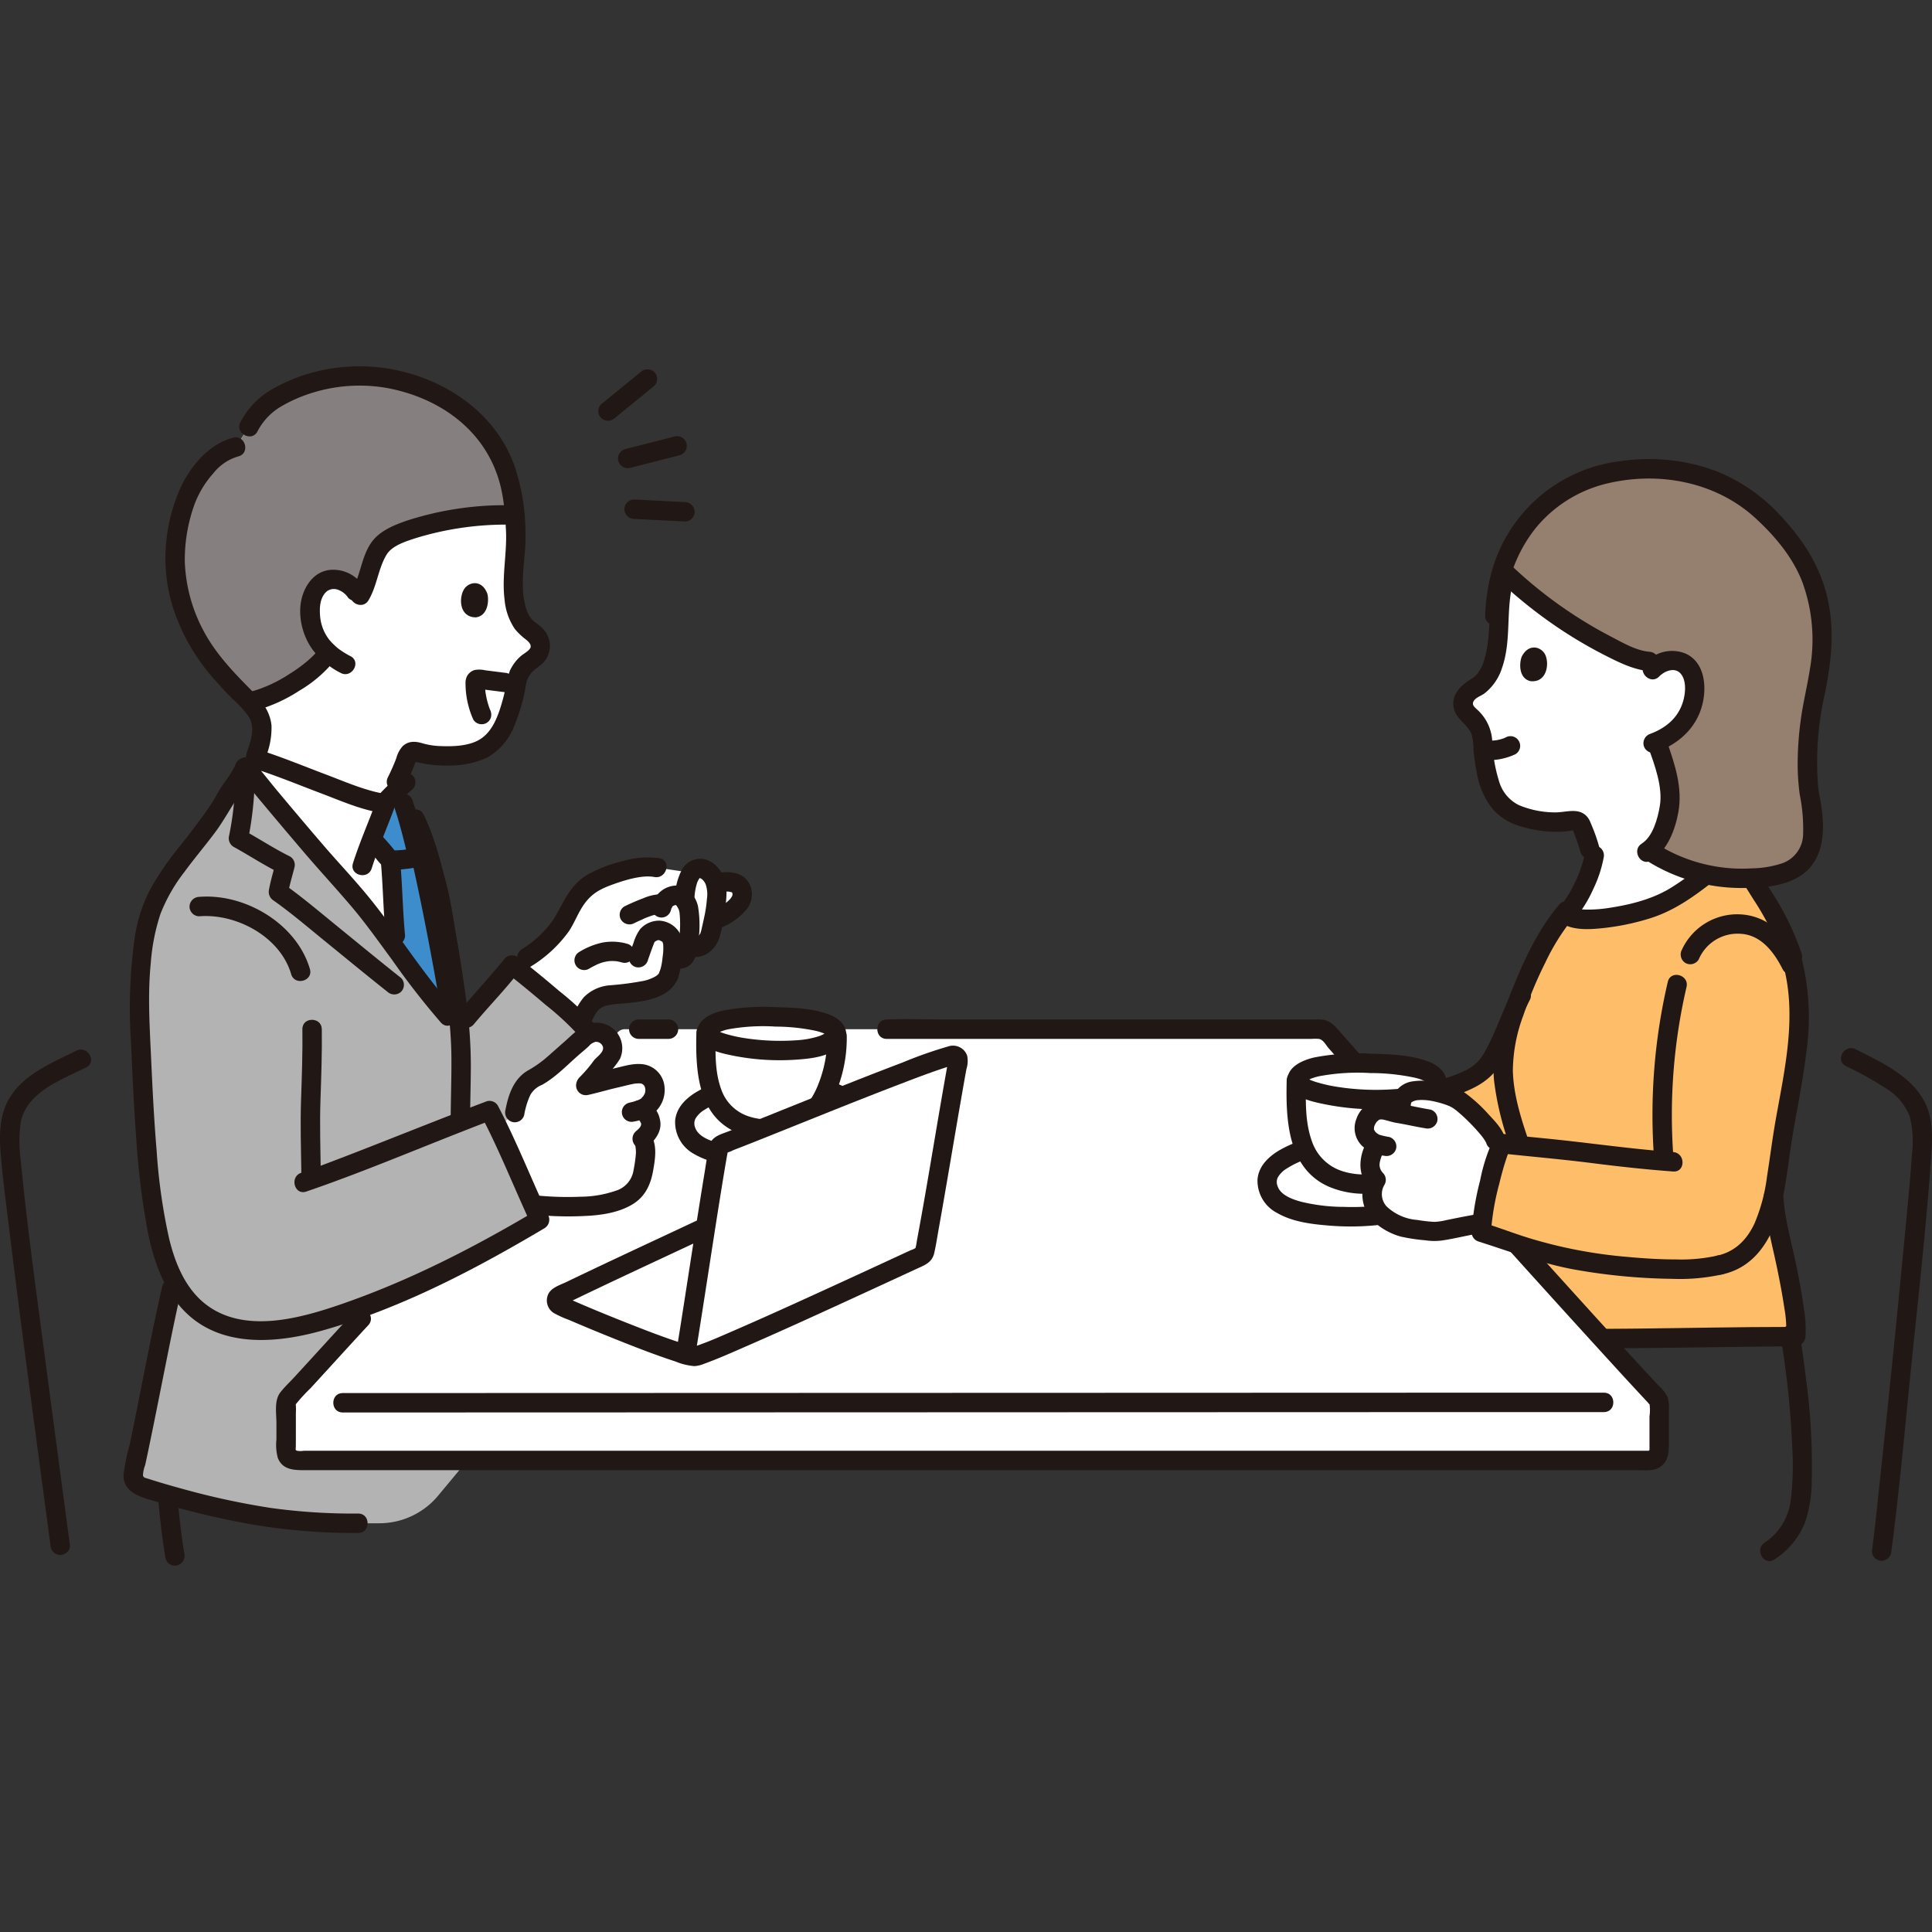 <svg viewBox="0 -75.47 398.039 398.039" xmlns="http://www.w3.org/2000/svg" fill="#000000"><rect x="0" y="-75.47" width="398.039" height="398.039" fill="#333333" stroke="none"/><g id="SVGRepo_bgCarrier" stroke-width="0"></g><g id="SVGRepo_tracerCarrier" stroke-linecap="round" stroke-linejoin="round"></g><g id="SVGRepo_iconCarrier"><defs><style>.a{fill:#b3b3b3;}.b{fill:#ffffff;}.c{fill:#febe69;}.d{fill:#3d8dcc;}.e{fill:#85807f;}.f{fill:#211715;}.g{fill:#957f6e;}</style></defs><path class="a" d="M121.518,137.446c-2.63-3.35-12.64-11.49-16.02-14.12-1.11,1.48-8,9.248-9.314,10.835L94.66,136c.293,5.677.2,14.873.191,19.144l0,.509c2.822-1.1,4.988-1.947,6-2.327.977,1.853,2.326,4.762,3.811,8.05l1.4-7.625a15.548,15.548,0,0,1,2.078-5.647c.959-1.214,2.722-1.731,3.929-2.683,2.437-1.921,4.628-4.068,7-6.019a11.923,11.923,0,0,1,2.447-1.956"></path><path class="b" d="M137.749,125.489c-.954,2.788-5.888,3.562-11.308,3.953-4.923.355-5.623,3.173-6.758,5.6,0,0-.046.1-.127.277-3.731-3.679-10.494-9.2-13.572-11.615l2.5-1.863c9.66-6.509,6.849-9.067,12.056-14.3,2.1-2.117,10.828-5.076,14.812-4.259l7.125,1.059a2.18,2.18,0,0,1,1.914-.913c1.223.07,2.6,1.51,3.091,3.2l.294-.143c.752-.361,4.151-.67,4.869,1.038,1.459,3.472-3.553,5.691-5.252,6.438l-.418.215c-.188.934-.4,1.849-.6,2.734-.405,1.8-2.451,3.7-4.622,2.269-.065.473-.14.948-.216,1.422a1.555,1.555,0,0,1-1.64,1.487l-1.376-.4a15.181,15.181,0,0,1-.766,3.793"></path><path class="b" d="M357.065,98.943c-1.607,3.8-12.134,10.537-13.364,11.173-5.179,2.679-18.251,5.336-21.073,2.775a27.825,27.825,0,0,0,5.551-10.832l-.66-2.6a37.319,37.319,0,0,0-1.753-4.9,1.567,1.567,0,0,0-1.823-.979c-3.185.761-8.053.15-11.581-1.261a9,9,0,0,1-4.816-4.716,18.948,18.948,0,0,1-1.4-4.6,44.724,44.724,0,0,1-.755-6.817,7.216,7.216,0,0,0-1.547-3.106c-1.212-1.388-3.2-2.5-2.1-4.815a4.394,4.394,0,0,1,2.061-1.95c4.379-2.206,4.751-8.736,5.032-13.443a32.911,32.911,0,0,1,1.326-10.234,92.093,92.093,0,0,0,23.96,16.378,16.275,16.275,0,0,0,5.639,1.793l2.7.2a5.061,5.061,0,0,1,.916-.29,4.49,4.49,0,0,1,3.779.7c1.514,1.176,2.153,3.559,2,5.5Z"></path><path class="a" d="M73.8,238.36a104.9,104.9,0,0,1-18.5-1.222,175.649,175.649,0,0,1-26.14-6.285,2.5,2.5,0,0,1-1.635-3.025c1.721-7.3,5.567-27.863,7.811-37.662h57.35l4.167,34.583-6.587,7.924A15.765,15.765,0,0,1,78.14,238.36Z"></path><path class="c" d="M365.394,170.619c.673-3.192,1.041-6.433,1.438-9.187,1.786-12.359,5.9-26.036,2.556-38.377,0,0-.764-2.817-1.236-4.585-3.218-7.808-8.763-14.089-10.51-19.592l-.236-.742-.341.807c-1.607,3.8-12.134,10.537-13.364,11.173-5.342,2.763-19.08,5.5-21.314,2.513-4.12,4.959-8.361,13.983-10.76,21.466a1.735,1.735,0,0,0-.412.317,67.361,67.361,0,0,1-4.015,8.578,10.126,10.126,0,0,1-4.386,3.879,33.992,33.992,0,0,1-4.927,1.859l-1,.315,3.307,1.95c2.168,1.278,7.494,6.71,7.923,8.445l.16.652,1.239.094c1.239.134,2.429.257,3.589.374l.523,20.679,17,19.069h9.877c5.1,0,23.354-.4,28.315-.4l1.151-.079c.553-5.054-3.294-20.35-4.173-25.427A30.018,30.018,0,0,1,365.394,170.619Z"></path><path class="b" d="M81.979,188.208c16.9-18.4,36.928-40.585,45.191-50.884a2.008,2.008,0,0,1,1.566-.755h143.3a2,2,0,0,1,1.558.745c12.833,16,54.095,60.709,67.88,75.348a1.628,1.628,0,0,1,.358.873c0,1.813,0,7.305,0,9.868a1.992,1.992,0,0,1-1.986,2.01l-278.911,0a1.993,1.993,0,0,1-1.994-2.013c.025-3.012.009-7.8.014-9.876a1.575,1.575,0,0,1,.338-.864C64.21,207.443,72.615,198.405,81.979,188.208Z"></path><path class="a" d="M77,192.907c-2.136.819-4.338,1.618-6.626,2.4-14.6,5-30.855,6.871-36.771-12.56-3.265-10.723-4.031-30.836-4.586-42.833-.433-9.344-.661-14.625,1.128-24.4.035-.214.3-1.039.512-1.764,2.564-8.952,10.212-15.319,14.918-23.118.888-2.3,3.661-5.113,4.943-8.035-.661-.817,13.554,16.5,22.5,26.361,4.583,5.053,14.087,19.214,19.25,24.841l2.481,2.262c.5,5.648.118,14.256.1,19.08,0,0,0,.19.013.5,2.814-1.1,4.975-1.942,5.988-2.322,2.374,4.5,6.948,15.247,10.332,22.5C99.335,182.857,89.242,188.213,77,192.907Z"></path><path class="b" d="M77.22,114.169c-1.611-2.119-3.059-3.945-4.2-5.2C65.707,100.9,54.88,87.871,51.526,83.819c.49-1.377,1.018-2.856,1.138-3.044,6.933,2.172,21.22,8.4,26.71,9.286q1.307-1.454,2.726-2.8c.583,1.659.973,2.777.973,2.777.312.892.657,2.027,1.017,3.3h1.446c2.724,5.465,3.365,9.736,4.8,14.906,1.381,7.595,3.183,16.776,4.418,28.261l-2.482-2.7C88.393,129.581,82.071,120.548,77.22,114.169Z"></path><path class="b" d="M48.577,16.634c-2.55.636-4.208,1.673-7.169,5.341C37.746,26.511,37.085,31.936,36.821,33c-2.376,9.519.867,22.087,9.547,30.964,1.58,2.033,4.268,4.207,6.177,6.6a6.981,6.981,0,0,1,1.448,4.367,23.77,23.77,0,0,1-1.476,5.808c6.876,2.127,21.348,8.448,26.869,9.333,1.294-2.519,2.265-4.4,2.265-4.4a48.075,48.075,0,0,0,2.338-5.507A1.577,1.577,0,0,1,85.93,79.4c3.094,1.143,8.036,1.116,11.734.128a9.066,9.066,0,0,0,5.383-4.139A19.108,19.108,0,0,0,105,70.959a45.1,45.1,0,0,0,1.573-6.728,7.287,7.287,0,0,1,1.92-2.921c1.379-1.243,3.5-2.116,2.678-4.563a4.42,4.42,0,0,0-1.827-2.2c-4.115-2.732-3.7-9.309-3.419-14.05a35.291,35.291,0,0,0,.252-7.7,37.315,37.315,0,0,0-.405-4.5,50.212,50.212,0,0,0-1.335-6.072,23.854,23.854,0,0,0-2.873-6.073C97.474,8.963,89.35,4.417,80.966,2.678A34.5,34.5,0,0,0,55.594,7.356a13.434,13.434,0,0,0-4.3,5.094Z"></path><path class="d" d="M89.3,130.279c-2.283-2.872-4.921-6.455-7.49-9.935-.811-5.74-.877-12.666-1.294-17.632,0,0-.038-.452-.09-1.052-.608-.356-2.889-3.355-3.466-3.827l-.321-.378c1.225-3.2,2.594-6.677,3.031-7.989q1.146-1.222,2.371-2.368c.612,1.747,1.03,2.943,1.03,2.943.714,2.043,1.6,5.354,2.451,8.719.4.022.708.048.708.048,1.039,4.485,5.813,27.664,6.036,30.775l.327,4.578-.327-.356C91.39,132.848,90.386,131.644,89.3,130.279Z"></path><path class="e" d="M36.582,45.058A28.981,28.981,0,0,1,36.821,33c.264-1.06.925-6.485,4.587-11.021,2.961-3.668,4.619-4.705,7.169-5.341l.553-.851L51.3,12.45a13.434,13.434,0,0,1,4.3-5.094A34.5,34.5,0,0,1,80.966,2.678c8.384,1.739,16.508,6.285,20.6,13.472a29.609,29.609,0,0,1,2.873,6.073l1.335,6.072a21.45,21.45,0,0,1,.292,2.346c-7.366-.311-22.62,1.72-27.262,6C76.432,39,76.3,44.094,73.989,47.506c-.962-1.494-1.847-2.713-3.551-3.306a4.52,4.52,0,0,0-3.864.25c-1.656.994-2.581,3.3-2.658,5.261a11.362,11.362,0,0,0,3.72,9.307l-.343.465c-2.652,3.592-9.994,8.257-15.384,9.561,0,0-.194.076-.5.194-1.736-1.879-3.753-3.625-5.037-5.278A36.593,36.593,0,0,1,36.582,45.058Z"></path><path class="f" d="M65.566,58.474c.265-.353-.223.265-.316.37-.2.228-.409.448-.622.664-.494.5-1.016.97-1.554,1.421a31.4,31.4,0,0,1-3.556,2.528,27.935,27.935,0,0,1-8.141,3.659c-2.5.62-1.439,4.478,1.063,3.857a32.481,32.481,0,0,0,9.3-4.187,26.68,26.68,0,0,0,7.283-6.293,2.014,2.014,0,0,0-.717-2.737,2.05,2.05,0,0,0-2.737.718Z"></path><path class="f" d="M74.591,44.906a7.388,7.388,0,0,0-6.727-2.95c-2.655.347-4.407,2.3-5.338,4.694-1.485,3.813-.417,8.713,2.012,11.9a16.786,16.786,0,0,0,5.657,4.624c2.278,1.193,4.3-2.258,2.019-3.454a18.26,18.26,0,0,1-2.479-1.534,13.877,13.877,0,0,1-1.876-1.828,9.121,9.121,0,0,1-1.892-4.7c-.172-1.836-.105-3.935,1.283-5.23a2.409,2.409,0,0,1,2.363-.4,4.24,4.24,0,0,1,2.15,1.7,2.01,2.01,0,0,0,2.828,0,2.052,2.052,0,0,0,0-2.828Z"></path><path class="f" d="M100.391,46.8c.415,1.411.152,4.653-2.383,4.925-3.351-.026-3.536-3.947-2.411-5.789C96.518,44.424,99.232,43.8,100.391,46.8Z"></path><path class="f" d="M104.005,28.613A65.455,65.455,0,0,0,83.834,31.79c-2.673.921-5.661,2.124-7.337,4.525-2.059,2.949-2.2,6.8-4.029,9.866C71.146,48.4,74.6,50.411,75.922,48.2c1.74-2.917,1.98-6.46,3.692-9.347,1.1-1.855,3.79-2.727,5.883-3.406a63.224,63.224,0,0,1,18.508-2.834c2.572-.034,2.579-4.034,0-4Z"></path><path class="f" d="M48.045,14.706c-4.778,1.233-8.448,5.464-10.588,9.746A35.672,35.672,0,0,0,34.245,36.2,33.736,33.736,0,0,0,36.09,51.021a41.72,41.72,0,0,0,8.723,14.208c1.017,1.128,2.025,2.239,3.106,3.31a21.19,21.19,0,0,1,3.373,3.707c1.371,2.253.362,4.958-.422,7.254-.835,2.442,3.028,3.49,3.857,1.064a16.062,16.062,0,0,0,1.21-6.559c-.326-3.114-2.154-5.243-4.279-7.388-3.723-3.758-7.321-7.535-9.8-12.265a32.68,32.68,0,0,1-3.784-14.1,33.577,33.577,0,0,1,1.6-10.63,20.229,20.229,0,0,1,4.305-7.61,10.028,10.028,0,0,1,5.13-3.453c2.49-.643,1.434-4.5-1.064-3.857Z"></path><path class="f" d="M53.022,13.46a12.725,12.725,0,0,1,4.8-5.135A30.651,30.651,0,0,1,64.871,5.3a32.575,32.575,0,0,1,15.176-.773c9.529,1.858,18.142,7.371,21.923,16.6,1.7,4.146,2.029,8.276,2.264,12.507.269,4.844-.892,9.63-.274,14.477a12.624,12.624,0,0,0,2.1,5.988,13.214,13.214,0,0,0,2.361,2.239c.482.408,1.168,1.057.824,1.714-.322.614-1.345,1.144-1.848,1.568a8.854,8.854,0,0,0-2.33,3.06,15.367,15.367,0,0,0-.859,3.4,43.633,43.633,0,0,1-1.141,4.345c-.839,2.6-2.081,5.367-4.638,6.683-2.236,1.15-5.206,1.232-7.663,1.134a14.791,14.791,0,0,1-3.687-.566c-1.452-.438-2.884-.546-4.092.561a5.813,5.813,0,0,0-1.322,2.451,39.506,39.506,0,0,1-1.744,3.966c-1.162,2.291,2.287,4.318,3.454,2.019.664-1.308,1.253-2.651,1.8-4.013.183-.459.357-.92.528-1.383a2.257,2.257,0,0,0,.126-.347c.1-.643-.363.557-.43.4.092.22,1.236.374,1.456.424.59.134,1.187.224,1.787.3a23.949,23.949,0,0,0,4.349.177,18.051,18.051,0,0,0,7.461-1.668,12.749,12.749,0,0,0,5.472-6.4,38.117,38.117,0,0,0,2.431-8.491,4.851,4.851,0,0,1,1.552-2.949c.7-.638,1.528-1.124,2.165-1.831a5.037,5.037,0,0,0-.335-6.937c-.713-.768-1.69-1.212-2.343-2.045a7.126,7.126,0,0,1-1.2-2.718c-1.214-4.883.242-9.985.069-14.916A43.719,43.719,0,0,0,106,20.525C102.368,10.284,93.1,3.55,82.809,1.045A37.129,37.129,0,0,0,64.4,1.279a34.9,34.9,0,0,0-8.771,3.7,16.661,16.661,0,0,0-6.06,6.466c-1.273,2.242,2.182,4.26,3.453,2.019Z"></path><path class="f" d="M104.005,63.136l-4.093-.517a5.118,5.118,0,0,0-2.179-.035A2.652,2.652,0,0,0,96.239,63.8a3.059,3.059,0,0,0-.329,1.555,18.344,18.344,0,0,0,1.589,7.4,2,2,0,0,0,1.2.919,2.043,2.043,0,0,0,1.541-.2,2.017,2.017,0,0,0,.919-1.2,2.3,2.3,0,0,0-.2-1.541c-.158-.356.163.417.03.074-.041-.1-.083-.209-.123-.314q-.132-.354-.244-.714c-.145-.461-.268-.928-.372-1.4-.058-.261-.109-.524-.155-.787-.021-.122-.039-.244-.059-.366-.066-.389.051.464,0,.043-.055-.483-.1-.965-.116-1.45a4.44,4.44,0,0,0-.007-.7.969.969,0,0,1-.229.623,1.028,1.028,0,0,1-.788.663c-.447.126-.355.044-.111.071.565.063,1.129.143,1.693.214l3.529.446a2,2,0,0,0,1.415-.586,2,2,0,0,0,0-2.828,2.339,2.339,0,0,0-1.415-.586Z"></path><path class="f" d="M131.983,1.187q-4.062,3.318-8.13,6.628a2.005,2.005,0,0,0,0,2.828,2.056,2.056,0,0,0,2.828,0q4.062-3.318,8.131-6.627a2.008,2.008,0,0,0,0-2.829,2.058,2.058,0,0,0-2.829,0Z"></path><path class="f" d="M138.964,14.464q-5.081,1.3-10.164,2.594a2,2,0,0,0,1.064,3.857q5.081-1.3,10.164-2.594a2,2,0,1,0-1.064-3.857Z"></path><path class="f" d="M141.115,27.971c-3.492-.173-6.984-.356-10.476-.529a2.014,2.014,0,0,0-2,2,2.045,2.045,0,0,0,2,2c3.492.173,6.984.356,10.476.529a2.013,2.013,0,0,0,2-2,2.043,2.043,0,0,0-2-2Z"></path><path class="f" d="M182.684,138.567h87.5a10.808,10.808,0,0,1,1.527,0c.916.135,1.457,1.284,2.058,1.965q1.973,2.239,3.955,4.469c1.714,1.928,4.534-.909,2.829-2.828q-2.048-2.3-4.086-4.617c-1.209-1.372-2.271-2.837-4.249-2.972-.279-.019-.555-.017-.834-.017H194.777c-3.96,0-7.956-.157-11.914,0-.059,0-.119,0-.179,0-2.573,0-2.578,4,0,4Z"></path><path class="f" d="M131.6,138.567h6.125a2,2,0,0,0,0-4H131.6a2,2,0,0,0,0,4Z"></path><path class="f" d="M70.6,215.533l9.9,0,19.712-.006,27.17-.009,32.277-.011,35.03-.012,35.431-.013,33.48-.011,29.175-.01,22.518-.007,13.508,0h1.652c2.573,0,2.578-4,0-4l-10.973,0-20.551.006-27.779.009-32.653.012-35.174.012-35.343.012-33.16.012-28.623.009-21.734.007-12.493,0H70.6c-2.574,0-2.578,4,0,4Z"></path><path class="f" d="M15.733,140.992C10.5,143.617,4.2,146.081,1.458,151.68c-1.509,3.084-1.606,6.7-1.346,10.074.406,5.283,1.115,10.55,1.758,15.807,2,16.348,4.169,32.675,6.347,49q1.091,8.172,2.19,16.343a2.066,2.066,0,0,0,2,2c.969,0,2.144-.922,2-2q-2.471-18.481-4.917-36.965c-1.847-14.109-3.858-28.228-5.22-42.394a29.137,29.137,0,0,1-.036-7.556c1.077-6.44,8.417-8.985,13.518-11.543,2.3-1.154.278-4.606-2.019-3.454Z"></path><path class="f" d="M380.284,144.163a69.669,69.669,0,0,1,8.444,4.711,11.71,11.71,0,0,1,4.732,5.694,21.485,21.485,0,0,1,.44,7.832c-.371,5.546-.928,11.082-1.454,16.615q-2.33,24.456-4.966,48.883c-.576,5.4-1.1,10.809-1.814,16.191a2.01,2.01,0,0,0,2,2,2.052,2.052,0,0,0,2-2c1.682-12.653,2.8-25.4,4.1-38.1,1.467-14.335,3.078-28.685,4.1-43.061.221-3.112.4-6.426-.546-9.426-2.107-6.679-9.257-9.9-15.014-12.8-2.294-1.155-4.321,2.294-2.019,3.454Z"></path><path class="b" d="M176.95,155.234c0-5.293-9.635-7.532-17.232-7.532-8.056,0-18.645,3.056-18.645,8.12,0,5.985,8.977,7.3,17.955,7.3C165.934,163.125,176.95,161.22,176.95,155.234Z"></path><path class="f" d="M178.95,155.234c-.19-6.862-9.285-8.654-14.595-9.265-6.721-.773-14.406-.035-20.42,3.278-2.354,1.3-4.59,3.323-4.838,6.152a7.47,7.47,0,0,0,4.063,6.969c3.039,1.748,6.721,2.25,10.157,2.54a53.6,53.6,0,0,0,10.321-.039c5.584-.611,15.136-2.4,15.312-9.635.063-2.575-3.937-2.574-4,0a2.748,2.748,0,0,1-.585,1.67,6.864,6.864,0,0,1-2.4,1.794,23.1,23.1,0,0,1-7.126,2.016,45.458,45.458,0,0,1-7.883.386,37.374,37.374,0,0,1-8.948-1.075c-1.805-.494-4.19-1.374-4.789-3.194a2.227,2.227,0,0,1,.06-1.826,5.294,5.294,0,0,1,1.922-1.862c4.529-2.877,10.667-3.6,15.914-3.416a31.032,31.032,0,0,1,9.532,1.685,9.851,9.851,0,0,1,3.167,1.74,2.851,2.851,0,0,1,1.132,2.082C175.021,157.8,179.021,157.813,178.95,155.234Z"></path><path class="b" d="M169.9,149.9a29,29,0,0,0,2.554-11.914l-.113-.566c.05-2.345-6.744-3.237-12.6-3.383-7.382-.183-13.873.562-14.269,3.248-.155,6.019.066,10.092,1.813,13.684,1.882,3.869,5.735,6.143,10.856,6.143,5.659,0,8.55-2,10.552-5.027A16.78,16.78,0,0,0,169.9,149.9Z"></path><path class="f" d="M170.456,137.984a26.306,26.306,0,0,1-1.922,10.074c-.975,2.45-2.461,4.811-4.886,6.015a13.267,13.267,0,0,1-9.323.482,8.9,8.9,0,0,1-5.726-5.566c-1.368-3.713-1.223-7.814-1.128-11.706.062-2.575-3.938-2.574-4,0-.184,7.564.174,16.976,8.2,20.518a17.407,17.407,0,0,0,12.112.51,13.194,13.194,0,0,0,7.5-6.7,29.19,29.19,0,0,0,3.172-13.627c-.044-2.572-4.044-2.58-4,0Z"></path><path class="f" d="M159.74,136.035a40.692,40.692,0,0,1,8.312.87,11.053,11.053,0,0,1,2.272.788c.277.176.1-.019.1.06-.013.413.032-1.372-.035-.757-.015.143-.012.51.038-.059a.8.8,0,0,1-.18.295c.177-.057.286-.252,0-.039-.1.075-.191.175-.287.256.394-.33-.13.058-.294.15-.094.053-.815.377-.374.2-.324.131-.655.241-.989.34a18.576,18.576,0,0,1-4.226.713,47.875,47.875,0,0,1-10.355-.4,29.7,29.7,0,0,1-4.4-.967c-.292-.092-.58-.194-.868-.3-.113-.041-.446-.193-.014,0-.127-.057-.258-.111-.381-.178-.181-.1-.361-.218-.545-.308-.435-.212.242.245-.155-.14a2.12,2.12,0,0,1,.195.338c-.008-.046.007,1.075.056.527-.017.188-.083.152.078.026a8.366,8.366,0,0,1,2.276-.845,40.412,40.412,0,0,1,9.783-.576c2.575.058,2.575-3.942,0-4a44.748,44.748,0,0,0-10.847.719c-2.163.491-5,1.649-5.263,4.2-.349,3.42,4.607,4.5,7.071,5.008a49.292,49.292,0,0,0,13.024.909c3.23-.211,7.927-.6,9.938-3.577,1.712-2.535-.309-4.744-2.692-5.679-3.472-1.361-7.548-1.482-11.231-1.584C157.165,131.964,157.167,135.964,159.74,136.035Z"></path><path class="b" d="M190.75,181.078c1.67-8.818,5.484-32.057,6.641-37.965a1.006,1.006,0,0,0-1.263-1.153c-8.746,2.5-41.362,16.157-47.379,18.257a1.025,1.025,0,0,0-.695.78c-.716,3.894-1.675,9.887-2.647,16.086-9.02,4.3-24.46,11.682-30.207,14.5a1.014,1.014,0,0,0,.131,1.864c6.568,2.905,25.848,10.618,27.779,10.527,2.384-.112,37.659-16.507,46.8-20.738a.933.933,0,0,0,.544-.65C190.545,182.146,190.643,181.641,190.75,181.078Z"></path><path class="f" d="M143.321,203.315c1.638-10.051,3.134-20.124,4.733-30.181q.566-3.558,1.152-7.114.232-1.391.472-2.781.1-.562.2-1.125c.014-.076.133-.448.092-.5.05.071-.935.451-.418.441a5.773,5.773,0,0,0,1.515-.564q.972-.37,1.939-.75,2.585-1.011,5.159-2.046c9.053-3.619,18.081-7.3,27.188-10.786,3.428-1.311,6.865-2.64,10.37-3.734.127-.04.757-.141.814-.246.072-.133-1.138-1.13-1.108-1.158-.05.047-.023.2-.05.262a2.623,2.623,0,0,0-.095.5q-.206,1.1-.4,2.205-.544,3.051-1.067,6.108c-1.629,9.447-3.153,18.916-4.923,28.338a11.837,11.837,0,0,1-.468,2.142l.515-.883a4.226,4.226,0,0,1-1.272.641l-1.812.838L181.8,184.8q-5.052,2.336-10.111,4.654c-7.059,3.233-14.123,6.461-21.249,9.542-2.2.952-4.047,1.786-6.464,2.648-.28.1-.563.189-.846.283-.095.031-.209.041-.3.08-.391.17.516-.034.228-.03-.409,0,.53.156.037.008-.194-.058-.4-.088-.6-.138-.625-.157-1.241-.35-1.855-.546-4.016-1.284-7.956-2.829-11.875-4.379q-3.36-1.329-6.694-2.721-1.4-.585-2.8-1.188-.692-.3-1.382-.6a5.683,5.683,0,0,0-1.547-.689l-.132,1.59c.178-.088.356-.174.534-.261l.829-.4q.874-.424,1.751-.845,1.9-.914,3.8-1.816,4.1-1.951,8.22-3.878c4.8-2.25,9.6-4.481,14.391-6.738,2.328-1.1.3-4.546-2.018-3.454-5.023,2.366-10.059,4.7-15.085,7.064q-4.1,1.922-8.183,3.864-1.87.891-3.738,1.791c-1.221.589-2.9,1.086-3.645,2.294a3.068,3.068,0,0,0,1.008,4.1,21.55,21.55,0,0,0,3.18,1.441q3.915,1.691,7.871,3.283c4.632,1.87,9.292,3.723,14.042,5.276a13.041,13.041,0,0,0,3.889.951,6.418,6.418,0,0,0,2.084-.512c2.875-1.04,5.679-2.3,8.48-3.52,8.349-3.638,16.628-7.441,24.9-11.248q5.092-2.345,10.18-4.7c1.678-.777,3.307-1.283,3.773-3.309.359-1.562.6-3.162.879-4.739,1.693-9.45,3.247-18.924,4.9-28.381.281-1.606.562-3.212.861-4.814a5.528,5.528,0,0,0,.146-2.747,3.1,3.1,0,0,0-3.914-1.895,89.768,89.768,0,0,0-9.442,3.329c-8.859,3.352-17.634,6.923-26.425,10.448-3.2,1.282-6.39,2.577-9.61,3.8-1.685.64-3.372,1.079-3.8,3.113-.377,1.791-.627,3.619-.924,5.424-1.667,10.144-3.195,20.311-4.79,30.467q-.438,2.784-.887,5.568a2.06,2.06,0,0,0,1.4,2.46,2.017,2.017,0,0,0,2.46-1.4Z"></path><path class="b" d="M134.807,148.012a3.192,3.192,0,0,0-1.748-2.026c-1.583-.715-4.392.252-6.052.605-1.868.4-4.5,1.2-6.724,1.666,1.685-.989,2.6-2.985,3.974-4.376,1.278-1.295,2.494-2.513,1.79-4.518a3.544,3.544,0,0,0-3.7-2.146c-1.39.15-2.246,1.343-3.275,2.188-2.377,1.951-4.568,4.1-7,6.019-1.207.952-2.97,1.469-3.929,2.683a15.548,15.548,0,0,0-2.078,5.647l-3.087,2.857c2.622,4.435,5.754,10.84,8.308,16.262,4.115-.162,8.581.446,10,.134,2.515-.551,5.246-.741,7.549-1.838,1.971-.94,3.5-4.325,3.546-4.605.352-2.1,1.25-5.914-.083-7.425,1.238-1.2,2.01-2.025,1.755-3.369a3.067,3.067,0,0,0-2.149-2.591,4.454,4.454,0,0,0,2.719-2.453A3.866,3.866,0,0,0,134.807,148.012Z"></path><path class="f" d="M32.629,233.847c.368,3.933.807,7.88,1.482,11.774a2.009,2.009,0,0,0,2.46,1.4,2.056,2.056,0,0,0,1.4-2.461c-.094-.541-.178-1.084-.259-1.627q-.084-.57-.165-1.14-.048-.34-.094-.681c-.032-.232-.014-.109.007.051-.018-.139-.037-.278-.055-.417q-.45-3.441-.773-6.9a2.045,2.045,0,0,0-2-2,2.022,2.022,0,0,0-2,2Z"></path><path class="f" d="M51.931,81.188q-.174-.215.29.377L49.08,83.989c1.474,1.625,2.813,3.4,4.218,5.081q4.712,5.649,9.489,11.243c3.18,3.715,6.505,7.309,9.666,11.037,2.969,3.5,5.627,7.277,8.35,10.971a158.281,158.281,0,0,0,10.05,12.9c1.738,1.907,4.561-.928,2.829-2.828-6.492-7.122-11.549-15.466-17.625-22.932-2.967-3.648-6.229-7.072-9.3-10.638q-4.841-5.63-9.594-11.333c-1.753-2.1-3.423-4.3-5.26-6.327-1.5-1.65-4.533.6-3.141,2.423.111.145.221.291.335.433a2.014,2.014,0,0,0,2.829,0,2.048,2.048,0,0,0,0-2.829Z"></path><path class="f" d="M84.3,99.339c1.99,8.628,3.7,17.348,5.286,26.058.17.934.336,1.867.488,2.8q.087.544.166,1.09c-.09-.621.006.059.024.292.2,2.549,4.2,2.571,4,0A96.631,96.631,0,0,0,92.4,118.792q-1.482-7.61-3.084-15.194c-.374-1.776-.744-3.554-1.152-5.322-.578-2.507-4.436-1.446-3.857,1.063Z"></path><path class="f" d="M81.145,90.573c1.254,3.617,2.124,7.379,3.044,11.091l1.4-2.46c-.677.133-1.355.254-2.037.359-.606.093.4-.04-.188.025-.142.016-.284.032-.427.046-.271.027-.543.049-.815.063s-.516.021-.775.021c-.126,0-.251,0-.377-.005-.107,0-.508-.082-.121.018.091.024.764.305.556.178.557.34.355.3.218.161-.1-.1-.2-.2-.3-.3a44.227,44.227,0,0,0-2.942-3.353,2,2,0,0,0-2.828,2.828c1.214,1.037,2.017,2.513,3.188,3.6a2.952,2.952,0,0,0,1.25.774,7.127,7.127,0,0,0,2.053.079,31.992,31.992,0,0,0,4.61-.64,2.027,2.027,0,0,0,1.4-2.46c-.92-3.712-1.79-7.474-3.044-11.092a2,2,0,0,0-3.857,1.064Z"></path><path class="f" d="M78.518,102.712c.4,4.848.473,9.716.934,14.56a2.055,2.055,0,0,0,2,2,2.014,2.014,0,0,0,2-2c-.461-4.844-.534-9.712-.934-14.56a2.052,2.052,0,0,0-2-2,2.015,2.015,0,0,0-2,2Z"></path><path class="f" d="M41.043,113.307c7.679-.614,16.7,4.23,18.946,11.928.721,2.465,4.582,1.416,3.857-1.063-2.724-9.318-13.344-15.621-22.8-14.865a2.051,2.051,0,0,0-2,2,2.015,2.015,0,0,0,2,2Z"></path><path class="f" d="M48.484,84.865a63.042,63.042,0,0,1-1.292,11.867,2.061,2.061,0,0,0,.919,2.259c3.228,1.776,6.312,3.815,9.619,5.448l-.919-2.258c-.474,1.866-1.04,3.713-1.386,5.609a2.107,2.107,0,0,0,.919,2.259c3.548,2.494,6.9,5.364,10.3,8.133,4.379,3.566,8.737,7.159,13.164,10.665a2.062,2.062,0,0,0,2.828,0,2.012,2.012,0,0,0,0-2.828c-4.522-3.582-8.973-7.255-13.448-10.9-3.554-2.893-7.075-5.889-10.827-8.527l.919,2.259c.346-1.9.912-3.744,1.386-5.61a2.031,2.031,0,0,0-.919-2.259c-3.307-1.633-6.391-3.672-9.619-5.448l.919,2.259a68.92,68.92,0,0,0,1.435-12.931c.007-2.574-3.993-2.578-4,0Z"></path><path class="f" d="M83.809,94.352c3.48,7.086,4.767,15.17,6.132,22.877,1.473,8.312,3,16.763,3.06,25.222.031,4.233-.13,8.464-.15,12.7-.012,2.574,3.988,2.578,4,0,.018-3.826.155-7.65.154-11.477a100.627,100.627,0,0,0-.987-13.271q-.856-6.483-1.99-12.924c-.637-3.661-1.157-7.405-2.1-11-1.275-4.851-2.439-9.613-4.664-14.144-1.135-2.31-4.586-.285-3.454,2.019Z"></path><path class="f" d="M148.782,108.216c-.771.355-.305.125-.062.068.084-.02.17-.037.256-.052.465-.081-.522.051-.14.017a7.7,7.7,0,0,1,1.424-.013c.45.042-.431-.077-.131-.02.118.023.236.044.352.072s.227.061.338.1c.425.146-.442-.249-.061-.025.093.055.185.114.278.169.192.113-.412-.381-.212-.157a1.141,1.141,0,0,0,.1.1c.2.169-.291-.478-.1-.126.04.074.142.3,0-.039-.155-.367-.022-.039,0,.045.039.122.066.244.1.368.073.3-.047-.578-.02-.134.008.116,0,.23,0,.346,0,.174-.1.376.044-.269-.016.073-.026.147-.043.22-.022.1-.054.191-.082.286-.121.423.226-.438.046-.1a6.5,6.5,0,0,1-.374.62c-.154.225.175-.222.17-.22a.776.776,0,0,0-.1.121c-.086.1-.176.2-.269.294a7.173,7.173,0,0,1-.537.494c-.053.044-.107.086-.159.13-.184.156.445-.332.176-.137-.088.064-.177.13-.267.193-.211.147-.428.288-.649.422a20.936,20.936,0,0,1-2.475,1.25,2,2,0,0,0-.919,1.2,2.042,2.042,0,0,0,.2,1.541,2.018,2.018,0,0,0,1.2.92,2.323,2.323,0,0,0,1.541-.2,12.8,12.8,0,0,0,5.59-4.046,5.056,5.056,0,0,0,.7-4.316,4.274,4.274,0,0,0-3.5-2.971,7.614,7.614,0,0,0-4.429.4,2.013,2.013,0,0,0-.92,1.2,2,2,0,0,0,2.938,2.258Z"></path><path class="f" d="M143.1,109.09q.042-.45.1-.9c-.068.549,0,0,.019-.084.034-.192.067-.384.107-.574a10.2,10.2,0,0,1,.286-1.086c.045-.136.186-.488.043-.163.089-.2.21-.387.305-.586.172-.36-.217.213.061-.1.065-.074.346-.461.045-.085a2.247,2.247,0,0,1,.256-.149q-.34.135-.126.069c.145-.036.1-.035-.146,0a2.368,2.368,0,0,1,.337,0c-.365-.031.119.163-.124-.006-.006,0,.494.348.285.175a2.887,2.887,0,0,1,.833,1.106,6.338,6.338,0,0,1,.261,3.035,26.457,26.457,0,0,1-.552,3.722c-.142.689-.3,1.375-.455,2.061-.065.285-.122.575-.2.859,0,.008-.2.585-.081.318-.049.111-.379.6-.3.506-.038.044-.444.4-.257.267-.035.026-.511.242-.3.174q-.364.087-.115.036a2.558,2.558,0,0,1-.454-.028,2.014,2.014,0,0,0-2,2,2.046,2.046,0,0,0,2,2c2.631.279,4.828-1.942,5.4-4.352a38.532,38.532,0,0,0,1.35-8.631c.013-2.592-.973-5.4-3.4-6.7a4.288,4.288,0,0,0-5.733,1.642,12.178,12.178,0,0,0-1.446,5.477,2.014,2.014,0,0,0,2,2,2.044,2.044,0,0,0,2-2Z"></path><path class="f" d="M139.359,124.021a3.335,3.335,0,0,0,3.108-.968,5.6,5.6,0,0,0,1.22-3.411,24.057,24.057,0,0,0,.116-8.406c-.455-2.071-2.266-4.4-4.569-4.26a5.256,5.256,0,0,0-4.883,4.054,2,2,0,1,0,3.857,1.064s.205-.632.063-.287a4.734,4.734,0,0,1,.254-.47l.095-.139q-.2.255-.057.1c-.006-.118.3-.241-.007-.034.117-.079.261-.141.373-.224-.3.223-.156.058.057,0,.114-.032.236-.045.349-.078.225-.066-.4.006-.028.014.242,0,.466.091-.013-.043-.257-.123-.318-.146-.181-.069.119.074.084.04-.1-.1.1.091.2.186.295.283s.234.3.077.076c.105.15.2.305.294.465.024.043.262.568.107.169a4.28,4.28,0,0,1,.22.851,22.654,22.654,0,0,1-.1,5.382c-.082.764-.292,1.532-.359,2.363-.021.25.122-.269-.035.051q.233-.279.084-.126-.165.157.15-.106c-.372.192.428-.092.058-.015l.338-.039q-.322,0,.287.051a2,2,0,1,0-1.063,3.857Z"></path><path class="f" d="M121.355,124.11c.351-.2.7-.4,1.066-.583.131-.066.262-.131.395-.193.1-.049.68-.353.177-.09a7.617,7.617,0,0,1,1.9-.6c.153-.032.307-.058.461-.086q.331-.048-.134.018c.089-.009.178-.018.267-.025a8.3,8.3,0,0,1,.946-.021c.185.006.368.024.552.036.412.028-.417-.083.028,0,.389.075.772.155,1.154.264a2,2,0,0,0,1.063-3.857,11.185,11.185,0,0,0-5.269-.216,15.291,15.291,0,0,0-4.619,1.9,2,2,0,1,0,2.018,3.454Z"></path><path class="f" d="M133.467,122.377c.288-.8.559-1.6.85-2.392.149-.406.3-.81.466-1.211.044-.109.089-.217.134-.326q-.164.371-.038.129.168-.254-.128.148c.048-.056.1-.11.151-.161s.111-.1.17-.151c-.255.191-.3.227-.123.106.137-.077.274-.157.412-.234.194-.09.143-.069-.153.06.072-.027.145-.053.218-.076.136-.042.3-.052.428-.105-.362.041-.438.054-.231.036.062,0,.125,0,.187,0q-.579-.1-.282-.037c.086.021.171.044.256.069s.164.05.246.079c.2.076.16.055-.129-.063.062.085.33.164.427.224.066.041.131.084.194.13-.249-.2-.3-.23-.139-.093.056.052.109.106.16.163q.2.239-.1-.133c.043.064.083.131.12.2q.139.284-.053-.149a2.351,2.351,0,0,0,.127.459q.05.306-.025-.2c.009.082.016.165.022.248.013.179.02.358.023.537.007.347,0,.7-.023,1.043-.028.383-.085.764-.13,1.145-.025.209-.051.418-.076.628q-.044.344.012-.078c-.014.1-.028.2-.043.3a11.823,11.823,0,0,1-.573,2.293,2.01,2.01,0,0,0,1.4,2.461,2.054,2.054,0,0,0,2.46-1.4,21.03,21.03,0,0,0,.892-4.779,7.89,7.89,0,0,0-.5-4.417,5.167,5.167,0,0,0-4.171-2.619,5.237,5.237,0,0,0-4.008,1.732,9.134,9.134,0,0,0-1.375,2.838c-.312.842-.6,1.694-.9,2.538a2.011,2.011,0,0,0,1.4,2.46,2.052,2.052,0,0,0,2.46-1.4Z"></path><path class="f" d="M135.821,124.957c.149-.4-.035.055-.095.142-.252.366.176-.148-.12.146-.055.054-.415.375-.155.172a4.738,4.738,0,0,1-.587.374,8.654,8.654,0,0,1-2.365.841,62.44,62.44,0,0,1-6.932.9,8.406,8.406,0,0,0-5.34,2.515,15.254,15.254,0,0,0-2.271,3.986,2.06,2.06,0,0,0,.718,2.737,2.017,2.017,0,0,0,2.736-.718c.308-.667.583-1.35.919-2,.157-.306.329-.6.513-.888.03-.047.369-.472.1-.151.113-.136.232-.267.357-.391a4.227,4.227,0,0,1,.406-.363c-.3.227.161-.085.225-.123a2.985,2.985,0,0,1,1.028-.429,18.657,18.657,0,0,1,3.37-.422c3.988-.384,9.709-.89,11.35-5.264a2.017,2.017,0,0,0-1.4-2.46,2.042,2.042,0,0,0-2.46,1.4Z"></path><path class="f" d="M130.676,114.723c.679-.334,1.368-.645,2.064-.941l-.478.2a15.8,15.8,0,0,1,3.9-1.272l-.531.071a3.146,3.146,0,0,1,.363-.024,2,2,0,0,0,0-4,10.342,10.342,0,0,0-3.51.853c-1.3.49-2.58,1.044-3.826,1.657a2.011,2.011,0,0,0-.717,2.736,2.051,2.051,0,0,0,2.736.718Z"></path><path class="f" d="M97.6,135.576c3.15-3.788,6.641-7.317,9.626-11.24l-3.142.4c2.818,2.2,5.577,4.469,8.292,6.79a57.027,57.027,0,0,1,7.728,7.33,2.013,2.013,0,0,0,2.829,0,2.049,2.049,0,0,0,0-2.828,57.034,57.034,0,0,0-7.729-7.33c-2.714-2.321-5.474-4.594-8.291-6.79a2.051,2.051,0,0,0-3.141.4c.444-.584-.345.411-.484.578q-.566.677-1.142,1.344c-.907,1.058-1.823,2.11-2.738,3.161-1.549,1.778-3.129,3.534-4.637,5.347-1.635,1.966,1.18,4.811,2.829,2.829Z"></path><path class="f" d="M107.989,154.286a16.6,16.6,0,0,1,1.249-4.13,4.785,4.785,0,0,1,2.413-2.11c2.93-1.628,5.317-4.231,7.848-6.4.62-.531,1.245-1.051,1.844-1.607a2.641,2.641,0,0,1,1.247-.849,1.483,1.483,0,0,1,1.657,1.111c.13,1.055-1.219,1.924-1.821,2.618a27.78,27.78,0,0,1-3.027,3.561,2.013,2.013,0,0,0,0,2.828,2.045,2.045,0,0,0,2.828,0,21.8,21.8,0,0,0,2.827-3.322,17.422,17.422,0,0,0,2.684-3.334,5.256,5.256,0,0,0-3.649-7.29c-3.416-.773-5.645,1.908-7.977,3.937-1.3,1.131-2.569,2.3-3.881,3.411a23.352,23.352,0,0,1-3.479,2.37c-2.933,1.723-4.008,4.951-4.62,8.14a2.054,2.054,0,0,0,1.4,2.46,2.018,2.018,0,0,0,2.46-1.4Z"></path><path class="f" d="M121.222,150.1c2.119-.473,4.2-1.106,6.317-1.579.883-.2,1.753-.443,2.639-.623.241-.049.483-.1.727-.131.144-.022.137-.021-.019.005.134-.014.268-.024.4-.032.226-.011.449-.008.674,0,.151.012.124.006-.081-.019a3.269,3.269,0,0,1,.336.078q.315.108,0,0l.161.091c.194.13.2.131.032,0a3.028,3.028,0,0,1,.251.243c.285.275-.049-.186.095.149a3.337,3.337,0,0,1,.157.3q-.138-.322-.024,0c.013.072.1.612.059.14.02.23,0,.456.009.685-.016-.4,0,0-.038.142-.028.11-.061.219-.1.326q.159-.35-.028.042c-.105.188-.206.373-.328.551.173-.252-.259.263-.312.32-.263.285.2-.082-.149.119-.2.112-.387.224-.589.326.305-.155.027-.012-.134.044-.179.062-.36.115-.543.166-.38.106-.765.192-1.148.285a2,2,0,1,0,1.064,3.857,8.714,8.714,0,0,0,4.524-2.164,6.23,6.23,0,0,0,1.613-5.737,5.148,5.148,0,0,0-4.29-3.888c-1.93-.257-3.841.356-5.7.789-2.222.516-4.415,1.153-6.641,1.65a2,2,0,0,0,1.063,3.858Z"></path><path class="f" d="M131.846,155.169c-.884-.1-.251-.158-.155.1.1.274.388.517.4.831.035.666-.776,1.2-1.212,1.629a2.055,2.055,0,0,0,0,2.828,6.477,6.477,0,0,1,.093,2.078,26.452,26.452,0,0,1-.435,2.908,5.243,5.243,0,0,1-3.738,4.33,22.545,22.545,0,0,1-7.143,1.209,65.161,65.161,0,0,1-8.476-.2,2.014,2.014,0,0,0-2,2,2.043,2.043,0,0,0,2,2,68.269,68.269,0,0,0,9.551.156c3.246-.148,6.9-.707,9.707-2.465,2.5-1.568,3.608-3.988,4.107-6.79.484-2.716.989-5.728-.838-8.053v2.828c1.6-1.563,2.842-3.322,2.19-5.655a4.889,4.889,0,0,0-4.055-3.729,2.011,2.011,0,0,0-2,2,2.048,2.048,0,0,0,2,2Z"></path><path class="f" d="M48.79,81.593a29,29,0,0,1-2.85,4.576c-.94,1.326-1.608,2.787-2.5,4.116-1.941,2.9-4.061,5.622-6.219,8.361a62.257,62.257,0,0,0-6.065,8.735,31.183,31.183,0,0,0-3.35,9.962A104.592,104.592,0,0,0,26.972,139c.293,6.391.569,12.784,1.033,19.166a164.21,164.21,0,0,0,2.387,19.864c1.147,5.813,3.07,11.682,7.139,16.136,7.442,8.148,19.208,7.214,28.9,4.481,14.211-4.009,27.741-10.69,40.5-18.011q2.643-1.515,5.261-3.071a2.055,2.055,0,0,0,.718-2.737c-3.479-7.471-6.506-15.2-10.332-22.5a2.008,2.008,0,0,0-2.258-.919c-10.5,3.939-20.883,8.206-31.366,12.2-2.3.874-4.589,1.758-6.913,2.553-2.422.829-1.382,4.694,1.063,3.857,10.938-3.743,21.639-8.264,32.4-12.475,1.956-.766,3.909-1.541,5.876-2.278l-2.259-.919c3.826,7.3,6.854,15.031,10.332,22.5l.717-2.736c-12.888,7.633-26.133,14.42-40.334,19.274-8.392,2.869-19.631,5.883-27.416-.114-4.243-3.269-6.346-8.5-7.572-13.546a119.178,119.178,0,0,1-2.576-18.1c-.532-6.305-.846-12.626-1.135-18.946-.3-6.575-.731-13.166-.074-19.734a42.249,42.249,0,0,1,2-10.141,34.635,34.635,0,0,1,4.916-8.614c2.011-2.743,4.212-5.34,6.254-8.059,1.955-2.6,3.4-5.457,5.274-8.1a27.787,27.787,0,0,0,2.735-4.415,2.058,2.058,0,0,0-.717-2.736,2.016,2.016,0,0,0-2.736.717Z"></path><path class="f" d="M62.3,136.569c.065,4.865-.113,9.728-.275,14.589-.175,5.242,0,10.461.07,15.7.032,2.572,4.032,2.579,4,0-.066-5.242-.245-10.461-.07-15.7.162-4.861.34-9.724.275-14.589-.033-2.572-4.033-2.579-4,0Z"></path><path class="f" d="M73.8,236.36a124.253,124.253,0,0,1-17.968-1.151A156.1,156.1,0,0,1,37.7,231.3q-2.457-.663-4.894-1.4-1.179-.357-2.353-.734c-.5-.162-.912-.163-1-.7a6.9,6.9,0,0,1,.452-2.088q.351-1.6.684-3.2c1.079-5.159,2.1-10.331,3.134-15.5,1.138-5.671,2.257-11.348,3.545-16.987.572-2.506-3.284-3.576-3.857-1.064-2.451,10.732-4.4,21.575-6.651,32.35a48.386,48.386,0,0,0-1.289,6.166c-.3,4.126,4.018,4.947,7.079,5.854a170.976,170.976,0,0,0,20.037,4.719A126.5,126.5,0,0,0,73.8,240.36c2.574,0,2.578-4,0-4Z"></path><path class="f" d="M311.394,182.641q11.441,12.7,22.981,25.311,2.123,2.305,4.258,4.6.418.448.838.9c.078.084.506.642.365.283a9,9,0,0,1,0,2.6q0,3.111,0,6.223c0,1,.072.86-.805.86H62.61a4.6,4.6,0,0,1-1.444,0c-.389-.186-.221-.271-.218-.928.007-1.174.008-2.348.009-3.521q0-1.722,0-3.442a10.277,10.277,0,0,0,0-1.325c-.012-.088-.024-.419-.021-.437-.036.211-.125.273.062.007a35.91,35.91,0,0,1,3-3.257q2.076-2.264,4.146-4.532c2.571-2.814,5.138-5.633,7.73-8.427,1.749-1.886-1.073-4.721-2.828-2.829-2.723,2.935-5.417,5.9-8.117,8.851q-2.146,2.349-4.3,4.694c-.96,1.045-2.055,2.05-2.911,3.181-1.246,1.647-.768,4.3-.767,6.243q0,1.7,0,3.4a10.445,10.445,0,0,0,.281,3.785c.986,2.541,3.439,2.541,5.7,2.541h274.4c1.408,0,3.111.213,4.374-.473,2.237-1.216,2.124-3.52,2.125-5.725q0-3.175,0-6.35a6.68,6.68,0,0,0-.26-2.483,8.087,8.087,0,0,0-1.9-2.431q-2.179-2.333-4.338-4.681-5.418-5.886-10.787-11.816-6.178-6.807-12.329-13.641c-1.726-1.917-4.548.919-2.828,2.828Z"></path><path class="b" d="M296.934,167.311c0-5.293-9.635-7.532-17.231-7.532-8.057,0-18.646,3.056-18.646,8.12,0,5.985,8.977,7.3,17.955,7.3C285.918,175.2,296.934,173.3,296.934,167.311Z"></path><path class="f" d="M298.934,167.311c-.189-6.862-9.285-8.654-14.594-9.265-6.722-.773-14.407-.035-20.42,3.278-2.355,1.3-4.591,3.323-4.838,6.152a7.469,7.469,0,0,0,4.062,6.969c3.04,1.748,6.721,2.25,10.157,2.54a53.6,53.6,0,0,0,10.321-.039c5.584-.611,15.137-2.4,15.312-9.635.063-2.575-3.937-2.574-4,0a2.748,2.748,0,0,1-.585,1.67,6.864,6.864,0,0,1-2.4,1.794,23.1,23.1,0,0,1-7.126,2.016,45.458,45.458,0,0,1-7.883.386A37.374,37.374,0,0,1,268,172.1c-1.805-.494-4.189-1.374-4.788-3.194a2.227,2.227,0,0,1,.059-1.826,5.294,5.294,0,0,1,1.922-1.862c4.529-2.877,10.667-3.6,15.915-3.416a31.031,31.031,0,0,1,9.531,1.685,9.851,9.851,0,0,1,3.167,1.74,2.848,2.848,0,0,1,1.132,2.082C295.005,169.88,299.006,169.89,298.934,167.311Z"></path><path class="b" d="M293.366,160.669a31.172,31.172,0,0,0,2.747-12.815l-.122-.608c.055-2.523-7.253-3.482-13.554-3.638-7.939-.2-14.921.6-15.347,3.493-.167,6.474.071,10.854,1.95,14.717,2.024,4.161,6.169,6.607,11.676,6.607,6.086,0,9.2-2.147,11.349-5.407A18.052,18.052,0,0,0,293.366,160.669Z"></path><path class="f" d="M294.113,147.854A28.262,28.262,0,0,1,292,158.843c-1.082,2.671-2.726,5.232-5.4,6.506a14.506,14.506,0,0,1-10.046.466A9.718,9.718,0,0,1,270.3,159.7c-1.451-4.008-1.312-8.4-1.209-12.6.062-2.575-3.938-2.574-4,0-.195,7.991.136,18.138,8.649,21.9a18.639,18.639,0,0,0,12.982.581,13.982,13.982,0,0,0,7.939-7.026,31.13,31.13,0,0,0,3.453-14.7c-.046-2.571-4.046-2.579-4,0Z"></path><path class="f" d="M282.437,145.608a43.085,43.085,0,0,1,9.118.974,9.436,9.436,0,0,1,2.451.922c.393.314,0,.049.036,0l.081.143a.9.9,0,0,1-.087-.821c-.013.115-.195.542.043-.058a1.229,1.229,0,0,1-.241.393c.478-.438-.177.118-.291.215.428-.365-.15.076-.285.154s-.936.442-.507.269a11.958,11.958,0,0,1-1.158.394,19.833,19.833,0,0,1-4.44.742,51.522,51.522,0,0,1-11.31-.437,31.278,31.278,0,0,1-4.773-1.063c-.264-.084-.523-.181-.785-.272-.089-.031-.569-.244-.086-.027-.128-.058-.258-.112-.382-.178-.22-.117-.432-.257-.653-.369-.434-.222.265.291-.152-.141-.246-.255.257.434.1.137-.211-.406.107.428.055.133,0-.011-.019,1.047.057.522-.026.183-.082.141.061.008a3.363,3.363,0,0,1,.848-.5,10.57,10.57,0,0,1,1.621-.484,42.905,42.905,0,0,1,10.677-.65c2.575.058,2.574-3.942,0-4a48.059,48.059,0,0,0-11.587.759c-2.312.52-5.571,1.824-5.628,4.67-.068,3.414,5.123,4.463,7.607,4.969a52.951,52.951,0,0,0,13.863.96c3.419-.22,8.474-.62,10.6-3.788,1.771-2.638-.352-4.9-2.819-5.873-3.718-1.462-8.091-1.589-12.036-1.7C279.862,141.537,279.864,145.537,282.437,145.608Z"></path><path class="b" d="M282.614,166.326a4.77,4.77,0,0,1-.129-3.344,10.332,10.332,0,0,1,1.18-2.727,4.1,4.1,0,0,1-2.337-2.025c-.8-1.482.272-3.916,1.949-4.8,1.434-.756,3.347.281,4.914.516.242.036.5.079.766.126-2.217-7.513,8.687-4.584,11.238-3.08,2.168,1.278,7.494,6.71,7.923,8.445l.6,2.417a77.931,77.931,0,0,0-3.391,14.7c-4.31.595-8.813,1.924-10.305,1.691-2.376-.372-4.931-.394-7.139-1.286a10.833,10.833,0,0,1-4.488-3.532c-.8-1.539-1.038-4.332.119-5.816A3.393,3.393,0,0,1,282.614,166.326Z"></path><path class="f" d="M330.633,202.306c10.695-.005,21.392-.234,32.087-.346,2.035-.021,4.07-.048,6.1-.049,2.573,0,2.578-4,0-4-10.671,0-21.344.236-32.014.346-2.059.022-4.119.048-6.178.049-2.574,0-2.578,4,0,4Z"></path><path class="f" d="M355.713,99.41c1.22,3.733,3.446,7.046,5.5,10.361a55.152,55.152,0,0,1,6.112,12.269c.77,2.447,4.633,1.4,3.857-1.063a57.17,57.17,0,0,0-6.157-12.644c-1.964-3.193-4.276-6.393-5.45-9.987-.8-2.436-4.66-1.393-3.858,1.064Z"></path><path class="f" d="M322.025,114.91c2.339,1.282,5.331,1.122,7.9.866a50.3,50.3,0,0,0,10.006-2.043c4.8-1.5,8.742-4.26,12.681-7.333,2.228-1.737,4.989-3.794,6.182-6.448a2.062,2.062,0,0,0-.718-2.736,2.015,2.015,0,0,0-2.736.717c-.837,1.862-2.8,3.412-4.5,4.8a69.84,69.84,0,0,1-6.09,4.391c-3.962,2.581-8.635,3.759-13.278,4.462a28.048,28.048,0,0,1-4.631.342c-.5-.008-1.308-.063-1.555-.105-.276-.048-.543-.117-.813-.188-.436-.115.016.068-.429-.176-2.258-1.237-4.279,2.216-2.018,3.454Z"></path><path class="f" d="M349.973,122.205a8.7,8.7,0,0,1,8.667-5.289c4.193.244,6.865,3.8,8.6,7.244,1.162,2.3,4.614.276,3.454-2.019-2.432-4.812-6.389-8.9-12.058-9.225a12.556,12.556,0,0,0-12.121,7.27,2.054,2.054,0,0,0,.718,2.736,2.017,2.017,0,0,0,2.736-.717Z"></path><path class="f" d="M367.459,123.587c2.727,10.346.259,21.131-1.58,31.406-.711,3.973-1.2,7.971-1.836,11.954a35.861,35.861,0,0,1-2.608,9.725c-1.583,3.332-4.007,5.764-7.688,6.555-2.516.541-1.451,4.4,1.063,3.857,7.994-1.718,11.269-9.471,12.68-16.738.762-3.928,1.153-7.919,1.822-11.863.956-5.64,2.119-11.244,2.806-16.927a50.644,50.644,0,0,0-.8-19.033c-.655-2.487-4.515-1.432-3.857,1.064Z"></path><path class="f" d="M343.608,126.809a120.541,120.541,0,0,0-2.824,36.385c.18,2.553,4.181,2.573,4,0a116.805,116.805,0,0,1,2.682-35.322c.591-2.5-3.265-3.571-3.858-1.063Z"></path><path class="f" d="M366.891,200.146a182.241,182.241,0,0,1,2.353,22.534,59.453,59.453,0,0,1-.305,10.895,12.2,12.2,0,0,1-5.394,8.787c-2.13,1.422-.13,4.888,2.019,3.454a16.043,16.043,0,0,0,6.384-7.81,27.843,27.843,0,0,0,1.315-8.6A130.959,130.959,0,0,0,372.1,208.78c-.383-3.241-.825-6.477-1.352-9.7a2.017,2.017,0,0,0-2.46-1.4,2.048,2.048,0,0,0-1.4,2.461Z"></path><path class="f" d="M363.422,171.148c.355,5.082,1.777,10.088,2.787,15.066.527,2.6,1.028,5.205,1.413,7.828a24.184,24.184,0,0,1,.354,5.79,2.014,2.014,0,0,0,2,2,2.045,2.045,0,0,0,2-2,26.419,26.419,0,0,0-.4-6.135c-.366-2.65-.859-5.282-1.385-7.905-.967-4.829-2.429-9.717-2.773-14.644-.178-2.553-4.179-2.573-4,0Z"></path><path class="f" d="M321.214,110.931c-4.072,4.807-6.873,10.642-9.248,16.433-2.582,6.294-4.829,13.008-4.144,19.9a61.021,61.021,0,0,0,3.351,13.632c.827,2.423,4.692,1.383,3.857-1.063-1.617-4.738-3.2-9.625-3.345-14.672a33.078,33.078,0,0,1,2.165-11.446,82.747,82.747,0,0,1,4.489-10.8,45.723,45.723,0,0,1,5.7-9.158c1.654-1.953-1.162-4.8-2.829-2.828Z"></path><path class="f" d="M310.046,158.907c-.527-1.855-2.134-3.463-3.407-4.836a31.02,31.02,0,0,0-5.017-4.535,13.84,13.84,0,0,0-4.446-1.788,14.817,14.817,0,0,0-6.241-.415,5,5,0,0,0-4.269,4.744,2.018,2.018,0,0,0,2,2,2.038,2.038,0,0,0,2-2c.02-.244.016-.242-.01.008a2.866,2.866,0,0,1,.08-.316q.114-.322-.028.053a2.223,2.223,0,0,1,.151-.253c-.407.245.051-.022.172-.124-.4.338.107-.023.218-.08-.453.233.141-.035.261-.067a5.483,5.483,0,0,1,.658-.135c-.488.07.269,0,.357-.006.249-.009.5-.007.748,0s.514.028.77.053c.13.013.26.027.389.043q-.309-.04.054.013.772.128,1.534.314.719.177,1.422.406c.214.07.427.143.639.221.1.037.749.305.231.08a7.858,7.858,0,0,1,.873.431c.166.1.323.207.482.314.091.064.18.13.269.2q-.253-.2.028.024a33.652,33.652,0,0,1,2.661,2.418,37.046,37.046,0,0,1,2.547,2.783c.089.108.176.217.263.327q-.161-.21.045.064c.138.189.275.38.4.577.1.162.186.356.3.509.224.3-.126-.434.008.038.7,2.472,4.563,1.421,3.857-1.063Z"></path><path class="f" d="M294.7,153.132c-1.88-.3-3.733-.746-5.612-1.056s-3.706-1.18-5.649-.805a5.9,5.9,0,0,0-3.993,3.8,5.106,5.106,0,0,0,.971,5.325,7.468,7.468,0,0,0,4.739,2.242,2.047,2.047,0,0,0,2.461-1.4,2.026,2.026,0,0,0-1.4-2.46,14.846,14.846,0,0,1-2.041-.464c-.454-.15.323.2-.094-.048-.078-.047-.635-.424-.276-.135-.137-.11-.254-.238-.382-.358-.276-.256.032.128-.156-.2-.077-.117-.148-.238-.215-.361q.145.392.036.077a1.74,1.74,0,0,1-.052-.213q-.045-.225.023.162c.007-.052.037-.655-.006-.353s.084-.306.1-.365c.049-.159.2-.444.045-.144.106-.2.221-.394.339-.59.2-.339-.2.161.108-.131.042-.04.476-.456.29-.3s.283-.175.345-.206c-.323.162.134-.017.216-.03-.43.067.209.039.307.047.143.013.127.01-.049-.009.132.023.262.05.393.08.872.195,1.712.5,2.6.643,1.971.318,3.915.784,5.887,1.1a2.051,2.051,0,0,0,2.46-1.4,2.022,2.022,0,0,0-1.4-2.46Z"></path><path class="f" d="M281.785,159.461c-1.758,2.867-2.346,7.038.311,9.561l-.313-2.424a7.9,7.9,0,0,0-.119,7.835c1.372,2.416,4.4,4.2,7.007,4.881a36.583,36.583,0,0,0,4.944.742,12.439,12.439,0,0,0,3.484.044c3-.437,5.922-1.267,8.929-1.645a2.064,2.064,0,0,0,2-2,2.012,2.012,0,0,0-2-2c-2.7.339-5.35.909-8.017,1.438a12.812,12.812,0,0,1-2.484.375,29.945,29.945,0,0,1-3.534-.4,10.255,10.255,0,0,1-6.339-2.808,3.75,3.75,0,0,1-.417-4.446,2.008,2.008,0,0,0-.313-2.423,2.452,2.452,0,0,1-.662-2.161,8.327,8.327,0,0,1,.977-2.553c1.35-2.2-2.109-4.212-3.454-2.019Z"></path><path class="c" d="M354.278,185.156c-6.747,1.769-20.142.369-27.067-.619-9.37-1.336-18.047-4.888-22.038-6.139.195-5.092,3.034-16.565,4.344-18.214,6.377.692,11.47,1.073,18.089,1.926,6.635.856,13.744,1.537,17.111,1.778Z"></path><path class="f" d="M353.747,183.227a34.018,34.018,0,0,1-8.362.775c-3.357,0-6.712-.209-10.054-.515a97.372,97.372,0,0,1-20.435-3.921c-3.086-.968-6.109-2.121-9.192-3.1l1.469,1.929a52.386,52.386,0,0,1,1.682-9.866c.392-1.617.818-3.228,1.329-4.812.191-.595.388-1.192.629-1.768-.141.338.075-.164.133-.27a4.339,4.339,0,0,1,.3-.489l-1.727.991c6.185.667,12.38,1.2,18.552,1.986,5.532.7,11.086,1.314,16.648,1.718,2.568.187,2.556-3.814,0-4-8.71-.633-17.349-1.913-26.034-2.78-2.221-.222-4.442-.433-6.662-.661-1.057-.108-2.55-.554-3.513.01a3.052,3.052,0,0,0-1.08,1.336,36.93,36.93,0,0,0-2.5,7.99,57.293,57.293,0,0,0-1.75,10.615,2.033,2.033,0,0,0,1.468,1.929c6.639,2.1,13.084,4.587,19.977,5.808A122.581,122.581,0,0,0,344.485,188a40.3,40.3,0,0,0,10.325-.913c2.494-.632,1.437-4.491-1.063-3.857Z"></path><path class="f" d="M311.716,128.553c-2.135,4.1-3.508,8.562-5.765,12.6a8.794,8.794,0,0,1-3.231,3.487,25.212,25.212,0,0,1-5.364,2.155c-2.445.776-1.4,4.639,1.063,3.858,4.085-1.3,8.155-2.838,10.508-6.657,2.594-4.212,3.966-9.053,6.243-13.428,1.187-2.281-2.264-4.306-3.454-2.019Z"></path><path class="f" d="M326.526,100.208a18.779,18.779,0,0,1-.666,2.693q-.238.746-.52,1.475c-.107.28-.219.558-.334.835.078-.188.054-.124-.012.025s-.124.279-.187.418a30.81,30.81,0,0,1-1.5,2.912c-.264.449-.54.89-.832,1.322q-.208.309-.429.609c-.063.087-.128.173-.192.258.288-.384-.031.031-.075.085a2.048,2.048,0,0,0,0,2.828,2.022,2.022,0,0,0,2.828,0,27.022,27.022,0,0,0,3.657-6,25.765,25.765,0,0,0,2.122-6.4,2.049,2.049,0,0,0-1.4-2.46,2.023,2.023,0,0,0-2.46,1.4Z"></path><path class="g" d="M343.371,21.335q-1.926-.183-4.036-.216a39.215,39.215,0,0,0-11.186,1.756,29.424,29.424,0,0,0-16.823,14.543,27.951,27.951,0,0,0-1.816,4.605l.816.769a92.076,92.076,0,0,0,23.8,16.225,16.275,16.275,0,0,0,5.639,1.793l2.693.2a5.175,5.175,0,0,1,.919-.29,4.49,4.49,0,0,1,3.779.7c1.514,1.176,2.153,3.559,2,5.5-.409,5.1-3.147,8.454-7.838,10.418,1.314,3.738,2.71,7.547,2.785,11.454.054,2.792-1.459,8.708-4.377,10.942,10.2,7.054,22.275,6.133,27.055,4.872,3.6-.951,6.115-3.258,6.612-7.228A23.108,23.108,0,0,0,373,89.34c-.75-3.72-1.292-11.865,1.2-23.158a49.664,49.664,0,0,0,1.21-11.667,31.645,31.645,0,0,0-6.265-17.958C362.523,28.121,355.615,22.494,343.371,21.335Z"></path><path class="f" d="M341.839,63.9c1.179-1.2,3.329-2.031,4.538-.439.948,1.248.91,3.3.552,4.906-.81,3.632-3.329,5.988-6.881,7.336a2.057,2.057,0,0,0-1.4,2.461,2.014,2.014,0,0,0,2.46,1.4c4.064-1.543,7.44-4.12,9.092-8.241,1.566-3.909,1.542-10.1-2.919-12.134a7.364,7.364,0,0,0-8.273,1.887c-1.808,1.836,1.018,4.666,2.828,2.828Z"></path><path class="f" d="M313.546,59.734c-.575,1.341-.7,4.568,1.766,5.136,3.306.371,3.952-3.472,3.062-5.421C317.644,57.854,315.043,56.918,313.546,59.734Z"></path><path class="f" d="M305.717,81.109a13.044,13.044,0,0,0,6.482-1.184,2.025,2.025,0,0,0,.92-1.195,2,2,0,0,0-2.938-2.258q-.209.1-.421.2l.477-.2a9.334,9.334,0,0,1-2.375.626l.532-.072a15.45,15.45,0,0,1-2.677.089,2.014,2.014,0,0,0-2,2,2.044,2.044,0,0,0,2,2Z"></path><path class="f" d="M329.448,98.926a33.332,33.332,0,0,0-1.269-3.737c-.173-.431-.355-.859-.536-1.287-.068-.16-.239-.561.052.124a4.245,4.245,0,0,0-.663-1.178c-1.771-2.085-4.447-.887-6.788-.946a19.393,19.393,0,0,1-7.35-1.512,7.905,7.905,0,0,1-4.027-4.818,32.023,32.023,0,0,1-1.428-8.3,9.378,9.378,0,0,0-3.013-6.463c-.468-.465-1.193-.934-.9-1.659.357-.886,1.591-1.222,2.3-1.749a10.751,10.751,0,0,0,3.628-5.271c1.85-5.268.9-10.959,1.972-16.351.5-2.514-3.357-3.59-3.857-1.063-.98,4.947-.325,10.07-1.56,14.967-.449,1.783-1.179,3.677-2.818,4.681-2.192,1.345-4.325,3.293-3.647,6.172.528,2.24,2.827,3.2,3.635,5.254a11.925,11.925,0,0,1,.393,3.2,47.126,47.126,0,0,0,.69,4.773,16.147,16.147,0,0,0,3.487,7.711,12.455,12.455,0,0,0,6.256,3.493,23.415,23.415,0,0,0,8.625.835c.346-.039.7-.081,1.039-.142.164-.025.327-.054.489-.088q.3-.067-.158-.153c-.029.012-.519-1.173.054.188.033.076.144.341.055.126a35.1,35.1,0,0,1,1.479,4.251c.672,2.482,4.532,1.429,3.857-1.063Z"></path><path class="f" d="M309.966,51.3a29.711,29.711,0,0,1,6.312-17.837,27.117,27.117,0,0,1,14.631-9.276c10.748-2.63,22.584-.443,30.824,7.153,3.986,3.674,7.691,8.082,9.627,13.2A34.634,34.634,0,0,1,372.881,62.4c-.557,3.548-1.426,7.028-1.9,10.594a67.816,67.816,0,0,0-.617,8.59,46.711,46.711,0,0,0,.427,6.634,35.67,35.67,0,0,1,.695,8.223,6.449,6.449,0,0,1-4.29,5.942,21.05,21.05,0,0,1-6.25,1.05,33,33,0,0,1-19.406-4.886c-2.18-1.383-4.189,2.077-2.019,3.454a36.513,36.513,0,0,0,19.382,5.477c4.7.023,10.777-.43,14.057-4.275,2.231-2.616,2.717-6.065,2.6-9.406a35.656,35.656,0,0,0-.689-5.236,19.941,19.941,0,0,1-.318-2.331,62.894,62.894,0,0,1,1.362-18.558c1.418-6.778,2.148-13.594.475-20.4-1.585-6.448-5.119-11.8-9.628-16.575a36.049,36.049,0,0,0-13.253-9.13,39.728,39.728,0,0,0-19.733-2.015A31.354,31.354,0,0,0,306.61,45.53a41.184,41.184,0,0,0-.644,5.774c-.1,2.574,3.9,2.57,4,0Z"></path><path class="f" d="M339.578,78.421c1.327,3.773,3.031,8.263,2.39,12.131-.433,2.609-1.435,6.337-3.737,7.782-2.175,1.365-.17,4.827,2.019,3.454,3.275-2.055,4.87-6.277,5.531-9.921.906-5-.7-9.838-2.346-14.51-.849-2.412-4.714-1.373-3.857,1.064Z"></path><path class="f" d="M308.912,44.206A95.9,95.9,0,0,0,323.14,55.253q3.7,2.347,7.613,4.334c2.873,1.458,5.765,2.9,9.01,3.223a2.014,2.014,0,0,0,2-2,2.045,2.045,0,0,0-2-2c-2.738-.272-5.371-1.83-7.77-3.077q-3.695-1.92-7.2-4.169A90.276,90.276,0,0,1,311.74,41.378c-1.876-1.76-4.711,1.063-2.828,2.828Z"></path><path class="f" d="M52.6,86.748c.358-.885.658-1.8.978-2.7.188-.526.374-1.051.568-1.575.069-.188.143-.374.211-.563.175-.478-.191.349.017-.033l-2.259.919c4.77,1.507,9.409,3.432,14.086,5.2,4.076,1.54,8.363,3.453,12.713,4.053l-1.4-2.46c-1.563,4.27-3.42,8.451-4.794,12.788-.779,2.459,3.082,3.512,3.857,1.063,1.374-4.337,3.231-8.518,4.794-12.787a2,2,0,0,0-1.4-2.461c-4.35-.6-8.636-2.514-12.713-4.053-4.677-1.766-9.316-3.691-14.086-5.2a2.02,2.02,0,0,0-2.258.919,55.9,55.9,0,0,0-2.177,5.822,2.012,2.012,0,0,0,1.4,2.46,2.049,2.049,0,0,0,2.46-1.4Z"></path><path class="f" d="M80.956,91.02A51.222,51.222,0,0,1,85,87.129a2,2,0,0,0-1.414-3.414,2.226,2.226,0,0,0-1.414.586,51.03,51.03,0,0,0-4.044,3.89,2.09,2.09,0,0,0-.586,1.414,2.037,2.037,0,0,0,.586,1.415,2,2,0,0,0,2.828,0Z"></path><path class="f" d="M109.49,123.573a26.933,26.933,0,0,0,7.76-7.244c1.167-1.794,1.887-3.837,3.144-5.578,1.533-2.125,3.234-3.056,5.831-3.993,2.561-.924,6.07-2.01,8.592-1.544s3.595-3.39,1.063-3.857a17.934,17.934,0,0,0-7.583.584,28.621,28.621,0,0,0-7.289,2.809c-3.652,2.115-4.939,5.906-7.035,9.281a21.788,21.788,0,0,1-6.5,6.088c-2.116,1.439-.118,4.907,2.018,3.454Z"></path></g></svg>